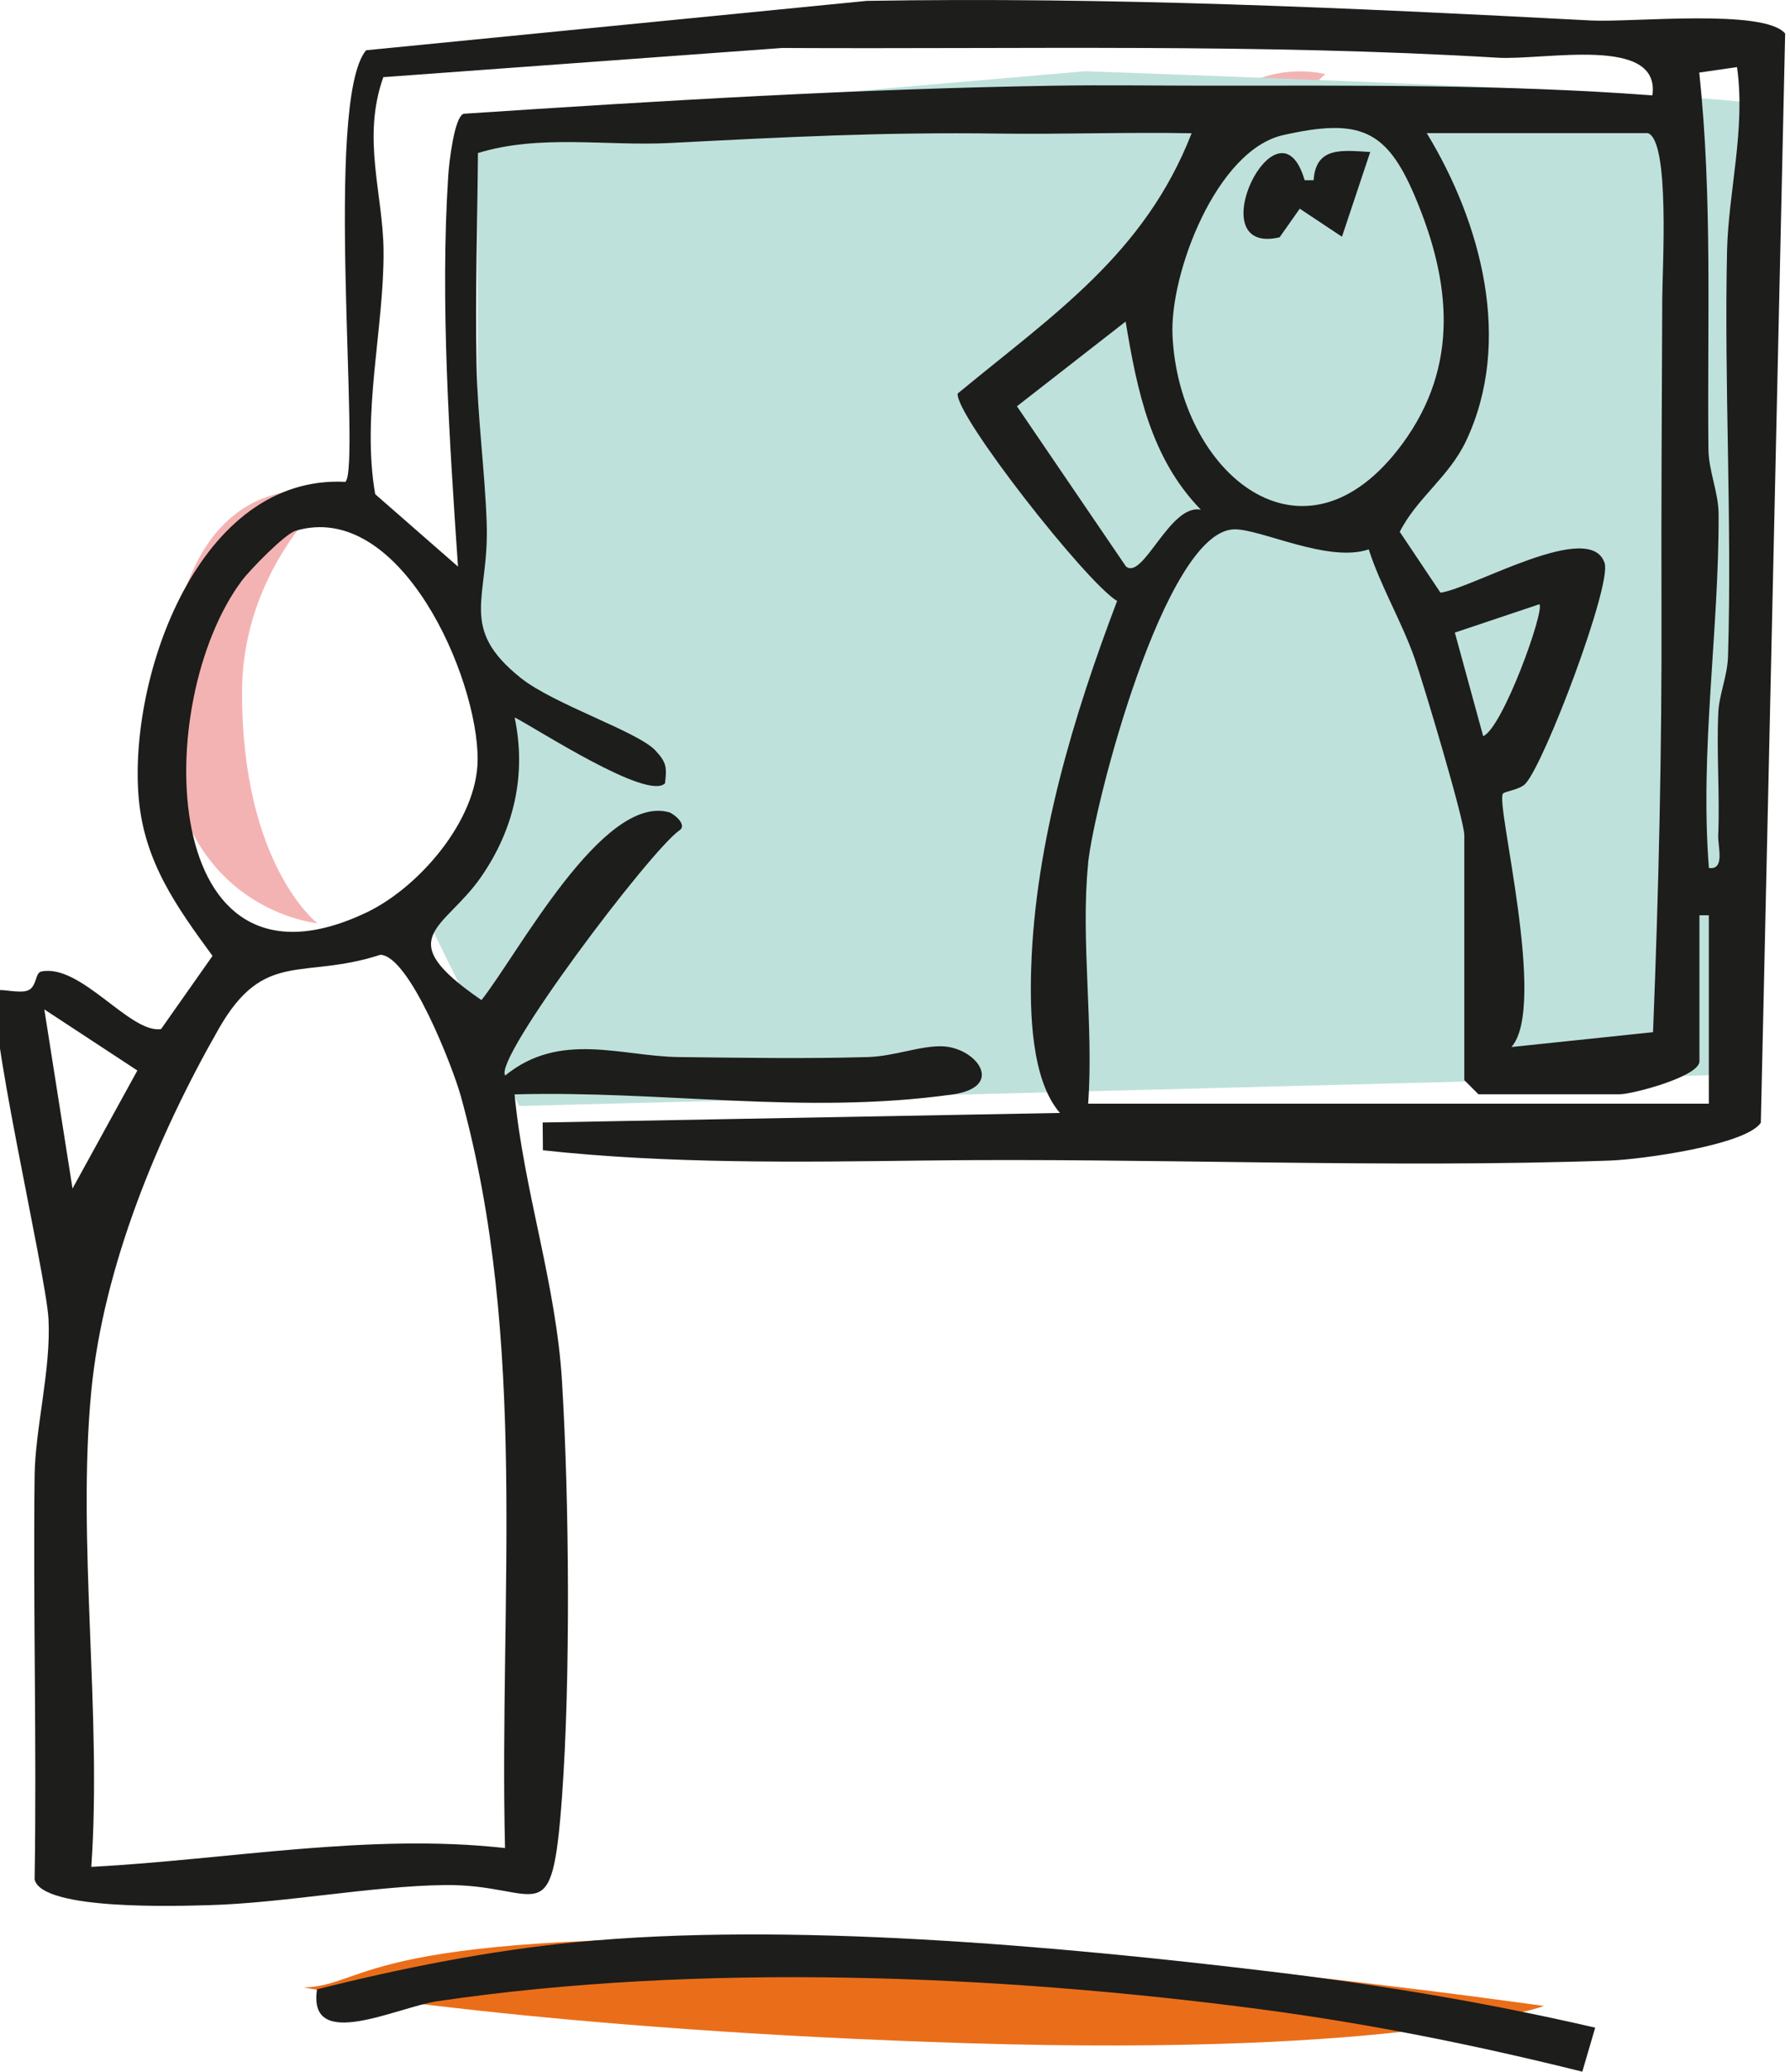 <svg width="121" height="140" viewBox="0 0 121 140" fill="none" xmlns="http://www.w3.org/2000/svg">
<g clip-path="url(#clip0_39_8805)">
<path d="M22.401 33.321C22.401 33.321 12.69 30.635 11.383 45.575C10.001 61.344 21.456 62.391 21.456 62.391C21.456 62.391 16.361 58.486 16.361 46.809C16.361 38.327 22.401 33.321 22.401 33.321Z" fill="#F4B3B3"/>
<path d="M89.588 5.011C89.588 5.011 79.878 2.324 78.571 17.264C77.189 33.033 88.644 34.08 88.644 34.08C88.644 34.08 83.549 30.175 83.549 18.498C83.549 10.016 89.588 5.011 89.588 5.011Z" fill="#F4B3B3"/>
<path d="M32.271 8.37V42.653L34.752 46.505L34.208 53.203L29.027 62.417L35.099 74.741L117.551 72.609C117.551 72.609 120.597 7.719 118.645 7.024C116.692 6.33 73.358 4.813 73.358 4.813L32.271 8.365V8.37Z" fill="#BFE1DB"/>
<path d="M20.517 134.311C25.106 134.167 24.097 130.262 57.038 131.127C77.104 131.656 104.373 135.561 104.373 135.561C104.373 135.561 94.999 138.985 65.462 138.077C36.929 137.201 20.517 134.311 20.517 134.311Z" fill="#EA6E19"/>
<path d="M36.699 77.737L36.683 75.857L71.651 75.211C69.698 72.973 69.608 68.341 69.709 65.329C69.987 56.932 72.553 48.401 75.514 40.613C73.385 39.331 64.475 27.937 64.742 26.591C71.198 21.255 77.365 17.179 80.55 9.006C76.207 8.921 71.843 9.086 67.495 9.027C59.641 8.921 53.175 9.257 45.3 9.663C40.968 9.887 36.523 9.054 32.308 10.341C32.271 15.085 32.122 19.871 32.212 24.625C32.276 28.156 32.783 31.879 32.901 35.394C33.071 40.447 30.927 42.402 35.211 45.821C37.441 47.6 43.123 49.443 44.307 50.719C45.049 51.515 45.087 51.846 44.953 52.936C43.763 54.117 36.321 49.266 34.789 48.481C35.595 52.332 34.763 56.029 32.516 59.266C30.041 62.84 26.327 63.326 32.548 67.583C35.013 64.474 40.733 53.652 45.225 54.891C45.519 54.971 46.511 55.746 45.913 56.125C43.875 57.578 33.295 71.616 34.154 72.679C37.862 69.661 41.997 71.386 45.881 71.434C50.112 71.482 54.429 71.557 58.654 71.434C60.447 71.386 62.234 70.649 63.718 70.708C66.017 70.799 68.002 73.459 64.358 73.966C54.306 75.36 44.841 73.678 34.784 73.956C35.413 80.504 37.59 86.738 37.99 93.351C38.481 101.38 38.572 113.447 37.99 121.422C37.292 130.946 36.545 127.298 30.02 127.388C25.1 127.458 19.098 128.612 14.152 128.745C12.28 128.793 2.857 129.146 2.34 127.014C2.489 117.923 2.233 108.815 2.34 99.719C2.377 96.535 3.455 92.534 3.279 89.142C3.119 86.065 -1.16 67.829 -0.173 66.953C0.024 66.782 1.305 67.166 1.886 66.931C2.5 66.686 2.366 65.745 2.783 65.655C5.466 65.094 8.78 69.859 10.887 69.543L14.366 64.597C11.917 61.253 9.735 58.214 9.372 53.887C8.684 45.687 13.453 32.055 23.35 32.563C24.412 31.548 21.856 6.837 24.748 3.397L58.59 0.059C75.023 -0.214 91.098 0.518 107.542 1.384C110.306 1.528 119.253 0.566 120.672 2.265L119.029 75.873C117.994 77.396 110.908 78.352 108.865 78.427C93.697 78.966 77.717 78.234 62.453 78.427C53.874 78.533 45.172 78.656 36.694 77.732M111.698 6.447C112.269 2.361 104.431 4.092 101.22 3.899C85.187 2.938 69.005 3.328 52.871 3.242L25.911 5.214C24.444 9.348 25.895 13.092 25.927 16.949C25.97 22.115 24.423 27.996 25.362 33.396L30.959 38.289C30.382 29.828 29.747 20.331 30.302 11.842C30.35 11.084 30.702 7.858 31.353 7.687C44.713 6.805 57.971 5.999 71.363 5.79C74.628 5.737 78.187 5.79 81.484 5.79C91.589 5.79 101.646 5.689 111.703 6.447M117.418 4.535L114.867 4.904C115.764 13.376 115.401 21.837 115.486 30.351C115.502 31.858 116.169 33.252 116.174 34.753C116.206 42.664 114.894 50.676 115.518 58.657C116.628 58.806 116.116 57.215 116.148 56.44C116.26 53.689 116.03 50.917 116.153 48.161C116.206 46.927 116.767 45.714 116.809 44.363C117.087 35.202 116.543 25.961 116.745 16.933C116.836 12.975 118.01 8.696 117.418 4.535ZM86.723 9.134C82.231 10.155 79.067 18.472 79.259 22.659C79.675 31.884 88.089 39.128 94.812 29.972C98.68 24.7 98.072 19.011 95.655 13.296C93.739 8.771 91.941 7.954 86.723 9.134ZM111.383 8.995H96.444C100.131 15.053 102.281 23.081 99.101 29.801C97.944 32.242 95.783 33.647 94.62 35.939L97.373 40.052C99.544 39.764 107.51 35.057 108.47 38.059C108.95 39.56 104.421 51.553 103.119 52.957C102.729 53.379 101.71 53.47 101.593 53.636C101.086 54.336 104.623 68 102.169 70.756L111.741 69.752C112.125 60.195 112.344 50.698 112.312 41.126C112.29 34.219 112.338 27.077 112.365 20.165C112.37 18.156 112.899 9.465 111.383 8.995ZM81.185 34.454C77.787 30.966 76.864 26.388 76.09 21.73L68.743 27.456L76.111 38.279C77.275 39.245 79.089 33.995 81.185 34.449M19.968 35.875C19.247 36.094 16.889 38.514 16.345 39.245C10.22 47.456 10.636 68.363 24.753 61.675C28.28 60.003 32.26 55.452 32.287 51.35C32.324 45.789 27.069 33.738 19.962 35.875M73.556 58.347C73.038 63.48 73.94 69.362 73.556 74.586H115.513V61.851H114.878V71.723C114.878 72.748 110.348 73.95 109.473 73.95H99.939L98.984 72.994V56.44C98.984 55.404 96.21 46.168 95.633 44.512C94.774 42.05 93.334 39.635 92.523 37.125C89.759 38.07 85.118 35.688 83.378 35.773C78.72 35.998 73.956 54.373 73.55 58.347M100.264 49.747C101.593 49.165 104.421 41.291 104.063 40.832L98.344 42.749L100.259 49.747H100.264ZM6.171 94.003C5.194 104.184 6.896 115.818 6.171 126.16C15.427 125.668 24.94 123.863 34.138 124.888C33.733 107.875 35.734 90.659 31.151 74.078C30.601 72.091 27.677 64.592 25.714 64.522C20.448 66.237 17.866 64.127 14.787 69.522C10.695 76.685 6.982 85.584 6.171 94.003ZM4.906 80.312L9.286 72.342L2.996 68.213L4.901 80.312H4.906Z" fill="#1D1D1B"/>
<path d="M107.83 137.03L106.96 140C99.811 138.216 92.555 136.752 85.235 135.785C67.42 133.435 47.311 132.618 29.55 135.241C26.84 135.641 20.779 138.702 21.43 134.434C27.139 133.002 33.045 131.822 38.913 131.25C53.244 129.851 71.454 131.501 85.87 133.232C93.227 134.113 100.622 135.353 107.83 137.025" fill="#1D1D1B"/>
<path d="M88.191 12.179H88.799C88.943 9.871 90.778 10.165 92.624 10.272L90.714 15.998L87.86 14.102L86.499 16.036C80.918 17.339 86.409 6.063 88.191 12.179Z" fill="#1D1D1B"/>
</g>
<defs>
<clipPath id="clip0_39_8805">
<rect width="121" height="140" fill="white"/>
</clipPath>
</defs>
</svg>
